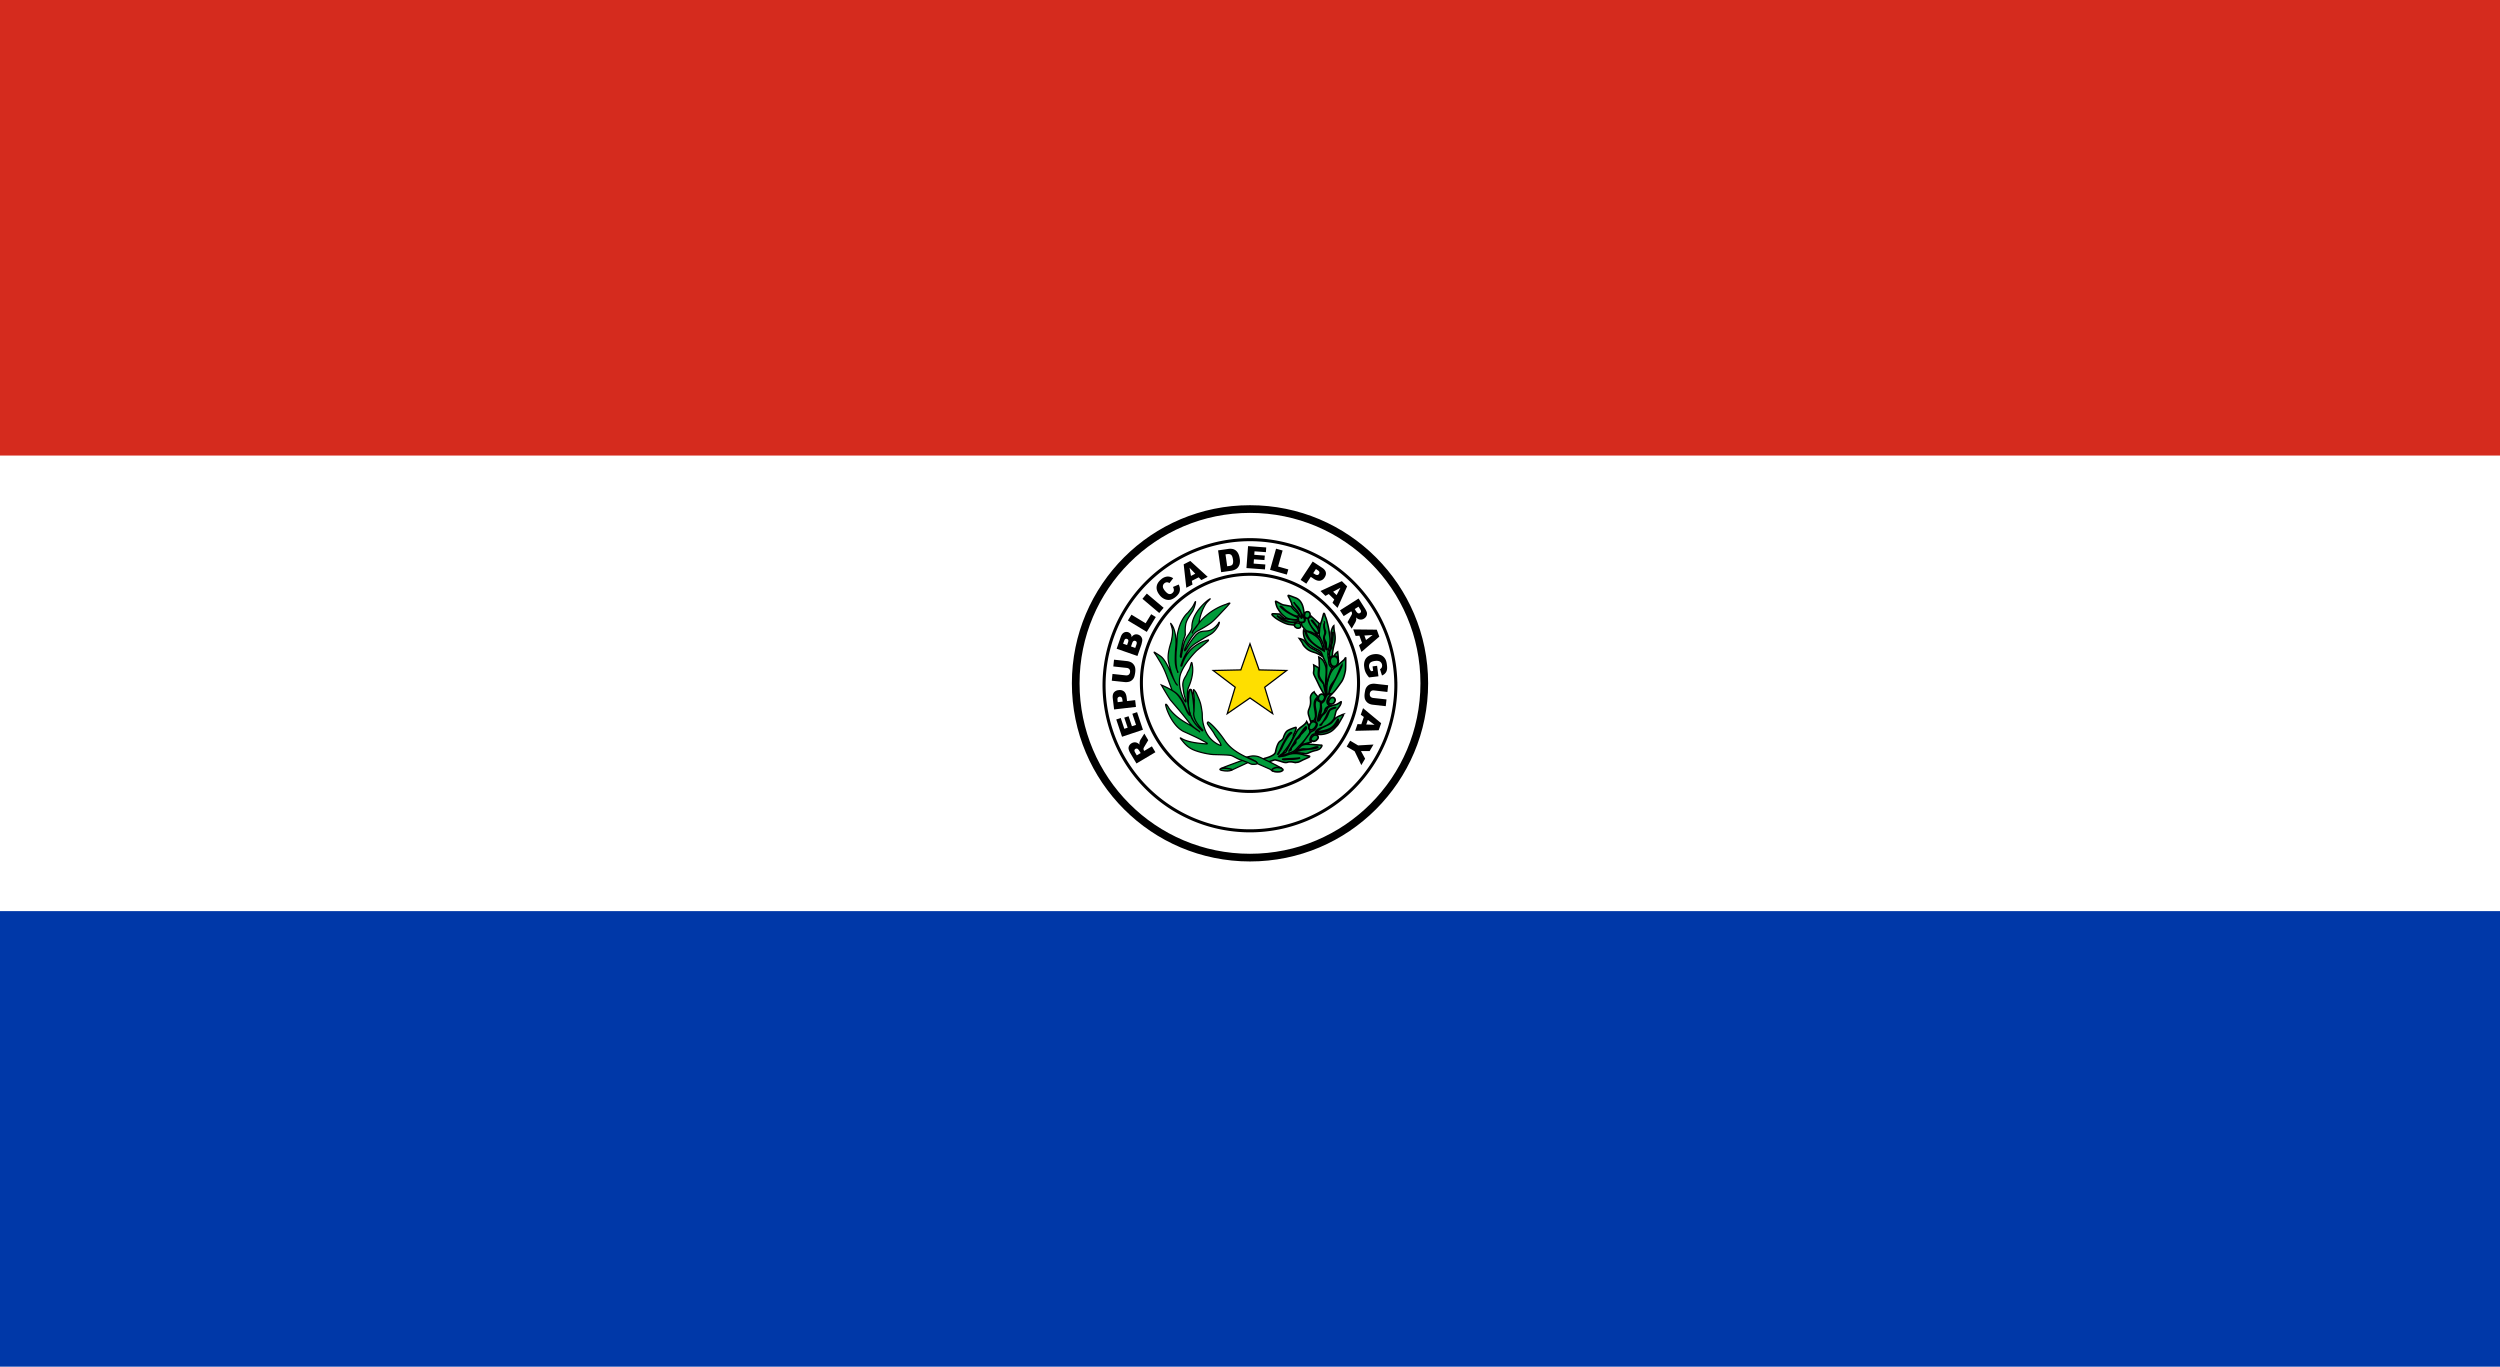 <svg xmlns="http://www.w3.org/2000/svg" width="150" height="82" viewBox="0 0 150 82"><path fill="#0038a8" d="M0 0h150v82H0Z"/><path fill="#fff" d="M0 0h150v54.667H0Z"/><path fill="#d52b1e" d="M0 0h150v27.333H0Z"/><path fill="#fff" stroke="#000" stroke-miterlimit="10" stroke-width=".461" d="M85.457 40.997c0 5.778-4.68 10.46-10.457 10.46-5.774 0-10.457-4.682-10.457-10.46 0-5.775 4.683-10.454 10.457-10.454 5.777 0 10.457 4.68 10.457 10.454z"/><path fill="#009b3a" stroke="#000" stroke-width=".123" d="M80.056 39.377c-.254-.01-.255.27-.255.27s.009-.082 0 .012c-.004.092.042.319.23.337.198.018.263-.213.265-.326 0-.044-.015-.287-.24-.292"/><path d="m68.44 45.184-.09-.149a.585.585 0 0 0-.07-.084.102.102 0 0 0-.07-.034.123.123 0 0 0-.08.016c-.035.021-.058.05-.062.085-.007.035.01.084.05.15l.09.154zm.884-.051-1.137.676-.347-.584a.982.982 0 0 1-.119-.265.299.299 0 0 1 .02-.2.366.366 0 0 1 .153-.164.395.395 0 0 1 .185-.057c.064 0 .122.015.178.045.035.02.076.051.12.096a.432.432 0 0 1-.014-.117.819.819 0 0 1 .027-.09c.016-.043.03-.073.04-.092l.23-.366.234.397-.235.395a.326.326 0 0 0-.05.115.191.191 0 0 0 .025.101l.02.032.46-.274zm-2.002-.927-.347-1.038.268-.09.217.651.2-.068-.204-.603.258-.084.202.6.246-.079-.222-.67.284-.096.352 1.057zm.037-2.112-.014-.097c-.009-.081-.029-.134-.059-.16a.142.142 0 0 0-.112-.036.165.165 0 0 0-.098.052c-.027.032-.035.084-.024.16l.01.117zm-.514.473-.08-.674c-.015-.144.006-.26.066-.341a.402.402 0 0 1 .287-.144.408.408 0 0 1 .325.082c.082.07.135.19.154.352l.025.222.487-.056.048.407zm-.046-2.58.042-.406.785.085a.69.69 0 0 1 .214.06.443.443 0 0 1 .17.134.468.468 0 0 1 .092.175c.02.08.026.177.013.289a1.49 1.49 0 0 1-.037.206.534.534 0 0 1-.074.184.481.481 0 0 1-.127.129.415.415 0 0 1-.162.068.725.725 0 0 1-.226.014l-.782-.082.042-.407.802.087c.073.007.13-.006.175-.043a.225.225 0 0 0 .078-.157c.007-.072-.007-.128-.042-.17-.035-.045-.089-.07-.162-.079zm1.315-1.111.07-.196c.022-.066.028-.117.013-.154a.122.122 0 0 0-.08-.072.115.115 0 0 0-.103.008c-.033.02-.062.062-.084.128l-.07.197zm-.49-.172.059-.166c.02-.06.025-.107.01-.138-.01-.03-.036-.054-.076-.065a.114.114 0 0 0-.097.004c-.028.017-.052.053-.072.112l-.062.17zm-.625.22.251-.725c.044-.12.106-.2.189-.246a.315.315 0 0 1 .255-.019.32.32 0 0 1 .165.137.351.351 0 0 1 .037.164.353.353 0 0 1 .179-.158.327.327 0 0 1 .222.005.366.366 0 0 1 .158.105c.04.05.066.105.079.167a.465.465 0 0 1-.012.16c-.02.093-.033.152-.043.179l-.233.666zm.674-1.695.214-.349.851.516.332-.544.277.17-.54.892zm.873-1.3.263-.314 1.009.853-.263.313zm1.832-.711.344-.147c.044.092.07.18.073.266a.511.511 0 0 1-.049.24.81.81 0 0 1-.192.227.872.872 0 0 1-.312.177.582.582 0 0 1-.324-.019.77.77 0 0 1-.333-.246c-.138-.17-.202-.336-.188-.499.014-.165.103-.314.266-.452a.664.664 0 0 1 .368-.172.579.579 0 0 1 .36.101l-.226.293a.274.274 0 0 0-.087-.042.198.198 0 0 0-.11-.001.233.233 0 0 0-.1.05.24.24 0 0 0-.093.223c.006.066.049.143.122.235.095.112.177.175.245.188a.225.225 0 0 0 .197-.056c.06-.051.092-.105.093-.163a.404.404 0 0 0-.054-.203m1.338-.795-.345-.357.087.49zm.206.217-.414.21.042.225-.372.19-.157-1.405.397-.203 1.043.953-.38.195zm1.608-1.378.101.714.1-.015a.413.413 0 0 0 .178-.053.195.195 0 0 0 .068-.111.583.583 0 0 0 0-.23c-.02-.139-.057-.231-.109-.275-.052-.044-.131-.06-.237-.044zm-.445-.239.6-.086a.74.74 0 0 1 .292.007.48.48 0 0 1 .203.112c.055.054.1.119.132.195a.928.928 0 0 1 .068.25.816.816 0 0 1 0 .33.558.558 0 0 1-.105.214.44.44 0 0 1-.168.129.917.917 0 0 1-.237.072l-.601.085zm1.799-.256 1.09.08-.02.282-.682-.05-.016.209.633.047-.023.268-.63-.045-.018.258.702.052-.022.298-1.112-.082zm1.68.154.393.11-.271.96.613.174-.09.31-1.006-.284zm2.23 1.467.085.055c.065.043.12.06.16.057a.123.123 0 0 0 .098-.061.162.162 0 0 0 .025-.112c-.008-.039-.044-.078-.108-.12l-.098-.066zm-.032-.696.568.374c.123.081.195.172.218.27.024.1 0 .205-.073.313a.402.402 0 0 1-.272.194c-.11.017-.231-.017-.369-.107l-.187-.124-.268.409-.343-.227zm1.434 2.015.23-.44-.437.236zm-.14.262-.33-.325-.2.11-.297-.293.61-.282.673-.31.316.312-.575 1.292-.304-.302zm1.228.574.093.147c.011.015.032.043.073.082a.109.109 0 0 0 .071.031.114.114 0 0 0 .079-.02.124.124 0 0 0 .06-.086c.005-.034-.013-.085-.054-.147l-.095-.15zm-.884.078 1.115-.711.365.573c.068.106.111.193.132.26a.323.323 0 0 1-.017.201.367.367 0 0 1-.146.168.347.347 0 0 1-.187.063.398.398 0 0 1-.18-.037.684.684 0 0 1-.12-.094.463.463 0 0 1 .018.115.723.723 0 0 1-.023.092.483.483 0 0 1-.04.093l-.216.374-.25-.39.224-.4a.277.277 0 0 0 .045-.119.146.146 0 0 0-.028-.1l-.018-.03-.453.288zm1.562 1.78.397-.299-.496.028zm-.24.177-.159-.437-.225.016-.144-.392 1.412.016.153.417-1.073.92-.147-.404zm.632 1.406.272-.036.08.63-.56.068a1.254 1.254 0 0 1-.205-.297 1.034 1.034 0 0 1-.086-.322.762.762 0 0 1 .033-.39.554.554 0 0 1 .207-.261.804.804 0 0 1 .35-.124.743.743 0 0 1 .385.042.58.58 0 0 1 .274.228c.055.085.09.2.108.352.02.144.02.254 0 .328a.395.395 0 0 1-.099.195.511.511 0 0 1-.194.133l-.119-.381a.212.212 0 0 0 .103-.098.271.271 0 0 0 .022-.15.28.28 0 0 0-.12-.202c-.069-.045-.17-.06-.304-.043-.142.018-.238.059-.294.118a.303.303 0 0 0-.062.236.425.425 0 0 0 .035.126.822.822 0 0 0 .085.136l.124-.017zm.837 1.982-.046.405-.782-.088a.664.664 0 0 1-.216-.062.477.477 0 0 1-.169-.134.468.468 0 0 1-.09-.173.862.862 0 0 1-.01-.291c.008-.063.02-.133.035-.208a.532.532 0 0 1 .078-.183.517.517 0 0 1 .126-.127.455.455 0 0 1 .163-.067.69.69 0 0 1 .226-.012l.783.089-.046.403-.801-.092c-.073-.008-.13.005-.176.041a.223.223 0 0 0-.077.158c-.008.072.005.128.04.171.035.044.089.07.16.081zm-1.216 1.504.498.018-.402-.293zm-.296-.015.151-.438-.184-.132.137-.395 1.086.903-.149.423-1.408.034.138-.405zm.73 1.217-.23.39-.52.003.249.457-.229.386-.401-.832-.477-.281.21-.353.475.283z"/><path fill="none" stroke="#000" stroke-miterlimit="10" stroke-width=".184" d="M83.751 41a8.754 8.754 0 1 1-17.507.004A8.754 8.754 0 0 1 83.75 41z"/><path fill="none" stroke="#000" stroke-miterlimit="10" stroke-width=".184" d="M81.512 40.97a6.514 6.514 0 1 1-13.028.003 6.514 6.514 0 0 1 13.028-.004z"/><path fill="#fedf00" stroke="#000" stroke-width=".075" d="m74.999 38.627.547 1.566 1.655.037-1.319 1.003.48 1.587-1.363-.943-1.364.943.477-1.587-1.32-1.003 1.658-.037z"/><path fill="#009b3a" stroke="#000" stroke-width=".094" d="M78.007 45.466c-.056.046-.278.071-.337.081-.06.008-.293.01-.391.014-.055.004-.16.019-.214.019-.478-.055.777-.047.942-.114m-1.254-.37c.03-.056.188-.405.244-.504.058-.097.188-.357.265-.465.04-.059.196-.228.234-.152-.272.235-.487.645-.601.921-.015.03-.104.183-.137.224-.032.04-.019.114-.07.12-.052.007-.015.016-.015.016s.045-.101.08-.16zm1.804.267s-.217-.032-.35-.08a1.793 1.793 0 0 0-.55-.075c-.189.002-.362.06-.517.119-.153.057-.352.062-.352.062s-.113.018-.06-.008c.05-.025.224-.161.224-.161l.113-.155c.033-.009.605-.76.542-.96.088-.149.19-.414.152-.46-.018-.019-.445.136-.539.22-.108.094-.185.29-.217.402-.032.112-.197.204-.197.204-.133.096-.23.4-.275.65-.046.245-.651.38-.651.38s-.168.063-.019.11c.026.008.092.12.145.122.074.01.45-.152.508-.14a4.458 4.458 0 0 1 .379.104c.143.049.261.074.362.037.101-.037.247-.023.356-.001a.647.647 0 0 0 .296-.008c.074-.023.27-.131.27-.131s.21-.091.332-.149c.122-.057.048-.082.048-.082"/><path fill="#009b3a" stroke="#000" stroke-width=".075" d="M76.912 46.093s-.833-.436-.878-.446c-.026-.004-.378-.198-.538-.248a1.122 1.122 0 0 0-.335-.043c-.137.01-.361.07-.361.07l.207.084s.194.096.29.147c.135.072.141.159.141.159l.755.332.153.11s.139-.192.566-.165"/><path fill="#009b3a" stroke="#000" stroke-width=".099" d="M77.75 44.363c.262-.234.39-.566.606-.75.035.025.035.067-.008.14-.04.073-.095.098-.119.135-.044.06-.175.168-.21.234-.032.062-.073.149-.187.215-.114.068-.078.176-.088.221-.009.05-.184.176-.269.33-.016.163-.023.095-.121.152a6.82 6.82 0 0 0 .396-.677m-.589.74c-.017.035-.533.328-.372.285a8.85 8.85 0 0 0 .774-.275c.166-.073.265-.225.39-.348.127-.127.52-.502.588-.647.067-.15.127-.357-.14-.823 0 0-.04.09-.14.176-.098.09-.245.188-.245.188l-.17.162s-.605 1.109-.685 1.282"/><path fill="#009b3a" stroke="#000" stroke-width=".094" d="M79.26 44.712s-.33-.03-.359-.03c-.03 0-.212-.025-.476-.025-.26 0-.359.09-.427.164-.074.081-.28.27-.28.27l.11-.01c.265-.206.471-.13.553-.137.086-.003.19.005.454-.088.269-.094.253-.006.224.003a1.395 1.395 0 0 1-.4.08c-.199.011-.374.05-.452.05-.08 0-.662.16-.662.16s.63.036.698.059c.068.027.174.014.261-.028.242-.11.35-.132.45-.155.1-.019.219-.086.219-.086s.063-.04.122-.147c.06-.11-.034-.08-.034-.08m.309-1.727c.04-.098.139-.33.244-.421.065-.056.175-.082.234-.107.025-.009.206-.017-.02.045-.093.025-.22.08-.277.175-.079.219-.148.41-.294.55-.108.113-.176.26-.176.26l-.116.04c.212-.129.304-.37.405-.542Zm1.024-.123a.596.596 0 0 0-.163.073c-.27.081-.38.25-.499.389-.06.072-.144.126-.43.248-.26.112-.46.285-.466.285 0 0-.082.017-.066.057.006.019.076.004.076.004s.536-.076.76-.212a.978.978 0 0 0 .359-.364c.06-.093.128-.266.131-.155.01.297-.45.585-.65.673-.108.046-.251.065-.439.096-.185.034-.297.024-.284-.017.02-.06.04-.071.09-.13.088-.105.3-.142.458-.216.185-.083.361-.205.45-.31.09-.105.12-.144.145-.233.069-.234.072-.363.137-.447.226-.279.26-.369.27-.493.002-.03-.117.066-.18.1-.122.073-.167.073-.417.138-.253.063-.248.227-.287.304a.616.616 0 0 1-.164.183c-.049.025-.17.2-.214.301-.033.075-.092.129-.14.123-.049-.01.096-.55.128-.64.034-.088.04-.261.04-.32 0-.056.003-.203-.095-.22-.098-.016-.102-.15-.102-.15-.235.203-.104.56-.079.773.026.21-.048.599-.048.599.227.097.048.372-.022.461-.074.09-.214.107-.277.187-.067.082-.542.743-.542.743l.59-.168s.056.01-.033-.057c-.089-.064.03-.312.105-.372.145-.114.341-.031.341-.031s.274.042.61-.092c.28-.11.401-.29.534-.425.072-.073.204-.317.288-.462.05-.083.14-.242.085-.223"/><path fill="#009b3a" stroke="#000" stroke-width=".105" d="M78.92 44.45c.045-.019.052-.027.134-.117.082-.09.01-.242-.116-.236-.061.004-.127-.01-.248.152-.116.163.056.223.122.23a.262.262 0 0 0 .108-.03"/><path fill="#009b3a" stroke="#000" stroke-width=".107" d="M78.615 43.42c-.078.131-.12.281-.059.328.014.008.069.055.115.055.045 0 .173-.061.246-.174.074-.11.134-.23-.016-.305-.136-.067-.23-.004-.286.096"/><path fill="#009b3a" stroke="#000" stroke-width=".094" d="M79.061 41.822s.013-.02-.039-.073c-.081-.084-.183-.232-.183-.232a.434.434 0 0 0-.216.34c0 .073.027.234.003.399-.01.056-.018.12-.098.322-.083.201.011.385.03.45.014.065.08.265.08.265s.064-.04.086-.045c.025-.007.111-.003.111-.003s.098-.177.101-.275a2.092 2.092 0 0 0-.044-.384c-.047-.274-.045-.352-.012-.506a.477.477 0 0 1 .182-.258"/><path fill="#009b3a" stroke="#000" stroke-width=".103" d="M79.303 42.096s.093-.022.139-.105c.059-.101.043-.208.043-.208-.143-.277-.334-.053-.334-.053-.172.35.152.366.152.366"/><path fill="#009b3a" stroke="#000" stroke-width=".123" d="M79.79 41.59c-.214.01-.318.393-.318.393s-.035.095-.148.168c-.121.074-.05.182-.05.372s-.133.528-.133.528l-.05.114s.006.086.083-.07c.132-.262.277-.198.331-.48.035-.21.382-.277.382-.277l-.098-.018c-.36-.17.021-.591.083-.666.065-.074.128-.074-.083-.065"/><path fill="#009b3a" stroke="#000" stroke-width=".105" d="M79.729 42.043c-.098.21.18.22.244.183.026-.015.084-.085.084-.085.113-.161.01-.27-.049-.286-.056-.02-.177-.034-.28.188"/><path fill="#009b3a" stroke="#000" stroke-width=".094" d="M79.201 41.232c.073.135.277.513.325.49.03-.015.005-.093.005-.093s-.006-.102-.039-.225c-.032-.125-.024-.284-.09-.386-.062-.102-.214-.223-.273-.385-.059-.161-.013-.467-.008-.505.006-.035.024-.012-.007-.048-.032-.04-.289-.177-.289-.177s.015.1.01.28c-.003.045-.015.096-.022.171-.006.073.037.164.143.372.122.24.18.388.246.506m1.542-1.796s-.074.124-.1.151a18.11 18.11 0 0 1-.471.403c-.02.016-.24.085-.438.623-.2.537-.113 1.038-.113 1.038l.097-.012.016-.052.058-.313c.027-.134.176-.32.276-.457.094-.134.17-.328.17-.328.112-.226.166-.428.278-.586.004.188-.71 1.343-.786 1.736l.211-.032c.169-.155.39-.479.54-.688.15-.21.214-.537.242-.683.026-.143.02-.8.02-.8"/><path fill="#009b3a" stroke="#000" stroke-width=".094" d="M79.32 39.555c-.108-.1-.192-.13-.192-.13s.026.196.026.316.01.32.004.427c-.004.107-.057.284.018.457.078.171.166.258.228.365.056.106.16.653.16.653s-.038-.74-.006-.95c.03-.205.04-.525-.006-.686-.048-.16-.127-.35-.232-.452m.493-.722c.032-.063.108-.194.14-.393a2.21 2.21 0 0 0 .017-.316c-.002-.063-.028-.173 0-.18.024-.006.004.034.018.128.007.033-.017.126-.02.244-.007.095-.01.174-.052.303-.037.113-.003.238-.027.273-.024.036-.089.172-.089.172s-.04.11-.033.209l.01.212s.047-.087.153-.102c0 0 .023-.171.023-.224 0-.054.07-.404.104-.511.048-.157.081-.43.006-.747-.021-.085-.036-.354-.036-.354s-.101.081-.161.387c-.019.093.02.342.005.608-.006.146-.147.74-.166.777"/><path fill="#009b3a" stroke="#000" stroke-width=".094" d="M79.813 38.833a1.457 1.457 0 0 0-.007.013s.004-.004.007-.013"/><path fill="#009b3a" stroke="#000" stroke-width=".094" d="M79.415 37.292c.054 0 .054.058.043.104-.01.048-.007.136-.007.154 0 .02.022.147.04.212.02.068.053.09.039.225-.01.085-.098.185-.067.33.016.076.07.156.098.221.022.046.01.157.016.248a.262.262 0 0 0 .052.149s-.061.113-.081-.028c-.022-.163-.03-.235-.06-.309-.052-.12-.098-.337-.02-.504a.469.469 0 0 0 .025-.163c0-.073-.045-.196-.053-.273-.008-.06-.003-.189-.003-.235m-.284.68c.013.091.043.144.146.343.032.066.104.234.115.287a.962.962 0 0 1 .024.135c0 .017.012.143.012.143v.052s-.287-.167-.412-.256c-.125-.09-.267-.214-.358-.288-.103-.085-.348-.375-.351-.608l-.113-.102s-.086.517.32.852c.117.096.244.202.517.325.273.126.237.239.351.48.112.244.183.384.197.453.01.073-.031 1.107-.031 1.107l.01.093s.25-.957.37-1.064c0 0-.239-.037-.22-.411l-.042-.247s-.047-.297.042-.48c0 0 .106-.338.07-.63l-.052-.394c-.032-.26-.137-.632-.148-.677-.036-.13-.048-.151-.09-.254-.012-.037-.035-.157-.074-.159-.022-.001-.056.155-.056.155s-.05.17-.06.216c-.033.138-.109.253-.144.562-.006.056-.012.207-.019.227a.57.57 0 0 0-.004.14"/><path fill="#009b3a" stroke="#000" stroke-width=".094" d="M79.367 39.41s-.042-.093-.084-.14c-.085-.101-.2-.186-.526-.345-.324-.162-.41-.428-.576-.537a.697.697 0 0 0-.223-.077s.145.198.18.267c.043.088.054.147.233.314.177.167.394.225.534.267.197.061.462.25.462.25m-1.024-1.536c.01.026.093.312.269.534.268.34.786.582.786.582-.048-.211-.133-.456-.2-.564-.235-.38-.856-.566-.856-.566s-.011-.015.002.014m.742.16c.139-.305-.277-.596-.394-.809.043-.034.095.056.142.117.069.09.26.352.26.352l.06-.279-.495-.45c-.006.065-.16.119-.16.119-.073.417.587.95.587.95"/><path fill="#009b3a" stroke="#000" stroke-width=".094" d="M78.223 37.326c-.119.054-.161.054-.161.054l.066.176.039.049s.156.225.246.253c.038.014.18.038.322.1.179.075.47.33.47.33s-.485-.547-.671-.958l-.063-.236-.176.011s.048.167-.072.221"/><path fill="#009b3a" stroke="#000" stroke-width=".094" d="M76.406 36.976a1.735 1.735 0 0 0 .264.196c.107.064.416.246.647.29l.344.045c.012-.127.15-.138.15-.138l-.411-.045a1.108 1.108 0 0 1-.78-.385c.263.16.642.411.949.398 1.259-.124-.38-.155-.522-.247-.15-.093-.28-.247-.28-.247l-.369-.017s-.181-.011.008.15"/><path fill="#009b3a" stroke="#000" stroke-width=".094" d="M77.89 37.693c.08-.006.138-.02.156-.11.016-.1-.021-.172-.142-.199-.066-.016-.183-.02-.231.099-.052.121.137.2.137.2s.036.015.08.01m.14-.722c-.106 0-.142.087-.12.257.028.17.29.096.29.096l.048-.025s.036-.028.016-.164c-.018-.139-.126-.164-.234-.164m.429.12h-.004.004"/><path fill="#009b3a" stroke="#000" stroke-width=".094" d="M78.454 37.091c.004 0 .01-.005.039-.012.054-.021.109-.152.109-.152.027-.177-.099-.22-.099-.22-.213-.043-.219.144-.219.144-.059.244.14.242.17.24m-.949-.837c.012.081.127.198.145.218.02.018.168.172.217.24.05.07.215.38.215.38s.028-.004.04-.028c.03-.048-.11-.426-.124-.452-.05-.114-.134-.2-.218-.29-.02-.012-.088-.1-.163-.195.149.19.53.733.643.974 0 0-.013-.257-.027-.395-.048-.402-.153-.527-.186-.585a.652.652 0 0 0-.318-.252c-.108-.039-.235-.092-.372-.136-.14-.043-.032.084.02.194.065.129.117.245.128.327"/><path fill="#009b3a" stroke="#000" stroke-width=".094" d="M76.98 36.916c.138.118.2.2.49.243.29.045.315.026.315.026s.15-.073.074-.137c-.427-.188-.832-.412-1.038-.663 0 0 .036-.035.184.113.086.087.144.131.196.172.156.109.223.14.378.224.083.045.29.094.29.094s.029-.063.055-.07c.025-.006-.016-.104-.196-.25a1.432 1.432 0 0 1-.262-.284s-.212-.047-.442-.085c-.172-.027-.495-.278-.49-.21.007.07.05.287.136.425.088.139.171.28.31.402"/><path fill="#009b3a" stroke="#000" stroke-width=".075" d="M74.576 45.614c-.126.037-1.071.392-1.071.392l-.264.106a.898.898 0 0 1 .644.102l1.053-.488s-.003-.016-.03-.035c-.027-.018-.204-.115-.332-.077"/><path fill="#009b3a" stroke="#000" stroke-width=".081" d="M73.2 46.144c-.006.006-.013.031.005.04.052.028.038.04.277.068.24.027.397-.02.439-.065.048-.052-.597-.15-.72-.043"/><path fill="#009b3a" stroke="#000" stroke-width=".104" d="m71.688 42.743-.044-.295s-.055-.8-.145-.96c-.018-.035-.01-.118-.068-.12-.11-.008-.11.252-.123.488-.18 1.187.768 2.094.768 2.094z"/><path fill="#009b3a" stroke="#000" stroke-width=".096" d="M76.375 46.261s-.1-.022-.036-.1c.06-.073.239-.113.275-.113a.884.884 0 0 1 .21.029c.076.018.18.085.15.133-.032.046-.134.103-.274.103a.875.875 0 0 1-.234-.018c-.05-.02-.091-.034-.091-.034"/><path fill="#009b3a" stroke="#000" stroke-width=".075" d="M75.348 45.697s-.325-.15-.633-.3c-.406-.2-.895-.474-1.234-.98-.426-.625-.796-.96-.886-1.028-.092-.067-.105-.092-.139-.045-.03.042-.009.077.017.121.087.143.303.41.38.554.133.256.408.536.405.702 0 .023-.08-.016-.08-.016s-.644-.22-.904-1c-.19-.566-.11-.732-.154-1.015-.075-.502-.09-.543-.34-1.106-.006-.014-.151-.249-.17-.197-.028.068.024.32.024.32l.026.29s-.02.643-.02.682c0 .04-.163.441.526 1.116 0 0 .01.115-.082.014-.065-.072-.559-.45-.709-1.074-.154-.623-.177-1.247-.06-1.506.106-.234.319-.806.228-1.306-.01-.052-.025-.205-.058-.165-.014.02-.076.273-.113.36-.052.12-.133.238-.158.32-.049.14-.286.358-.24.757.053.46.083.53.138.695.019.059.065.211.035.226-.027.015-.125-.181-.125-.181s-.436-.858-.167-1.553c.272-.693.954-1.35.954-1.35s.554-.459.667-.566c.044-.041.034-.072.02-.067-.139.034-1.205.255-1.58 1.526 0 0-.02.053-.047.04-.034-.016 0-.075 0-.075s.235-.901.893-1.31c.718-.448.634-.382.872-.523.15-.093.284-.218.452-.494.017-.031.085-.192.076-.22-.008-.027-.04.01-.055.056 0 0-.204.314-.508.42-.306.106-.554-.045-.86.294a4.515 4.515 0 0 0-.553.814s-.08.122-.098.118c-.034-.01.017-.13.017-.13s.41-.87.74-1.047c.33-.178.624-.35.811-.494.228-.179.62-.616.762-.767.03-.032.241-.246.288-.315.028-.038.095-.093.084-.102-.03-.023-.23.073-.23.073s-1.087.3-1.763 1.321a1.686 1.686 0 0 1-.146.185c-.072.075-.108.2-.108.2-.044-.037.382-.57.382-.57l.075-.345s.126-.518.391-.883c.026-.033.183-.192.21-.224.052-.057-.1.05-.073.026 0 0-1.014.727-1.014 1.644 0 .165-.102.315-.244.52-.165.238-.22.384-.292.738a28.936 28.936 0 0 1-.093.445s.01.131-.033.121c-.044-.01-.028-.118-.028-.118s.103-.683.177-.894l.118-.343s-.042-.514.072-.795c.097-.246.342-.57.38-.65.016-.035.13-.266.162-.528.004-.036-.024-.006-.07.096-.111.251-.204.317-.387.553 0 0-.47.341-.64 1.354 0 0-.006.377-.063.969-.042.433-.006.84.042 1.084.032.15.091.15.054.169-.023.011.015.002-.038-.111-.065-.136-.115-.344-.115-.633 0-.528.046-.952.046-.952s.034-.854-.32-1.239c-.017-.02.062.173.098.365.043.238-.036.57-.059.698-.023.13-.259.694-.175 1.223 0 0 .2.898.457 1.333 0 0 .16.188.018.012-.14-.175-.428-.874-.453-.934-.022-.057-.229-.492-.423-.668-.1-.094-.376-.26-.376-.26s-.15-.114-.037.038c.09.12.211.335.269.428a5.03 5.03 0 0 1 .318.603c.093.203.308.801.308.801l.137.379s.23.128.356.268c.103.113.316.373.493.835.08.204.239.391.239.391s-.034.065-.175-.18c-.14-.248-.277-.714-.613-1.076-.255-.278-.943-.558-.943-.558s.442.77.552.907c.185.22.453.529.523.61.071.084.487.597.548.679.097.128.16.185.211.237.11.117.434.33.46.363.005.034.01.006-.017-.014-.144-.086-.316-.221-.493-.337-.177-.117-.86-.41-1.321-1.044-.11-.187-.161-.262-.198-.243-.056.03.31 1.242 1.063 1.628 0 0 .831.37 1.016.48.1.061.305.151.4.227.053.045-.05.042-.057.041-.441-.034-1.075-.093-1.464-.319 0 0-.167-.117-.03.048.109.127.316.442.715.619.4.175.982.278 1.194.289.209.011.954.015 1.096.061.14.047.378.2.514.243.123.04.496.183.496.183s.113.062.173.084c.067.027.346.024.366-.028.019-.047-.08-.119-.08-.119"/><path fill="#009b3a" stroke="#000" stroke-width=".094" d="M80.178 39.384c.084.031.122.282.122.282s-.007-.144-.007-.214c0-.072-.035-.338-.035-.338l-.075.053c-.09.071-.139.197-.139.197s.051-.009.134.02"/></svg>
